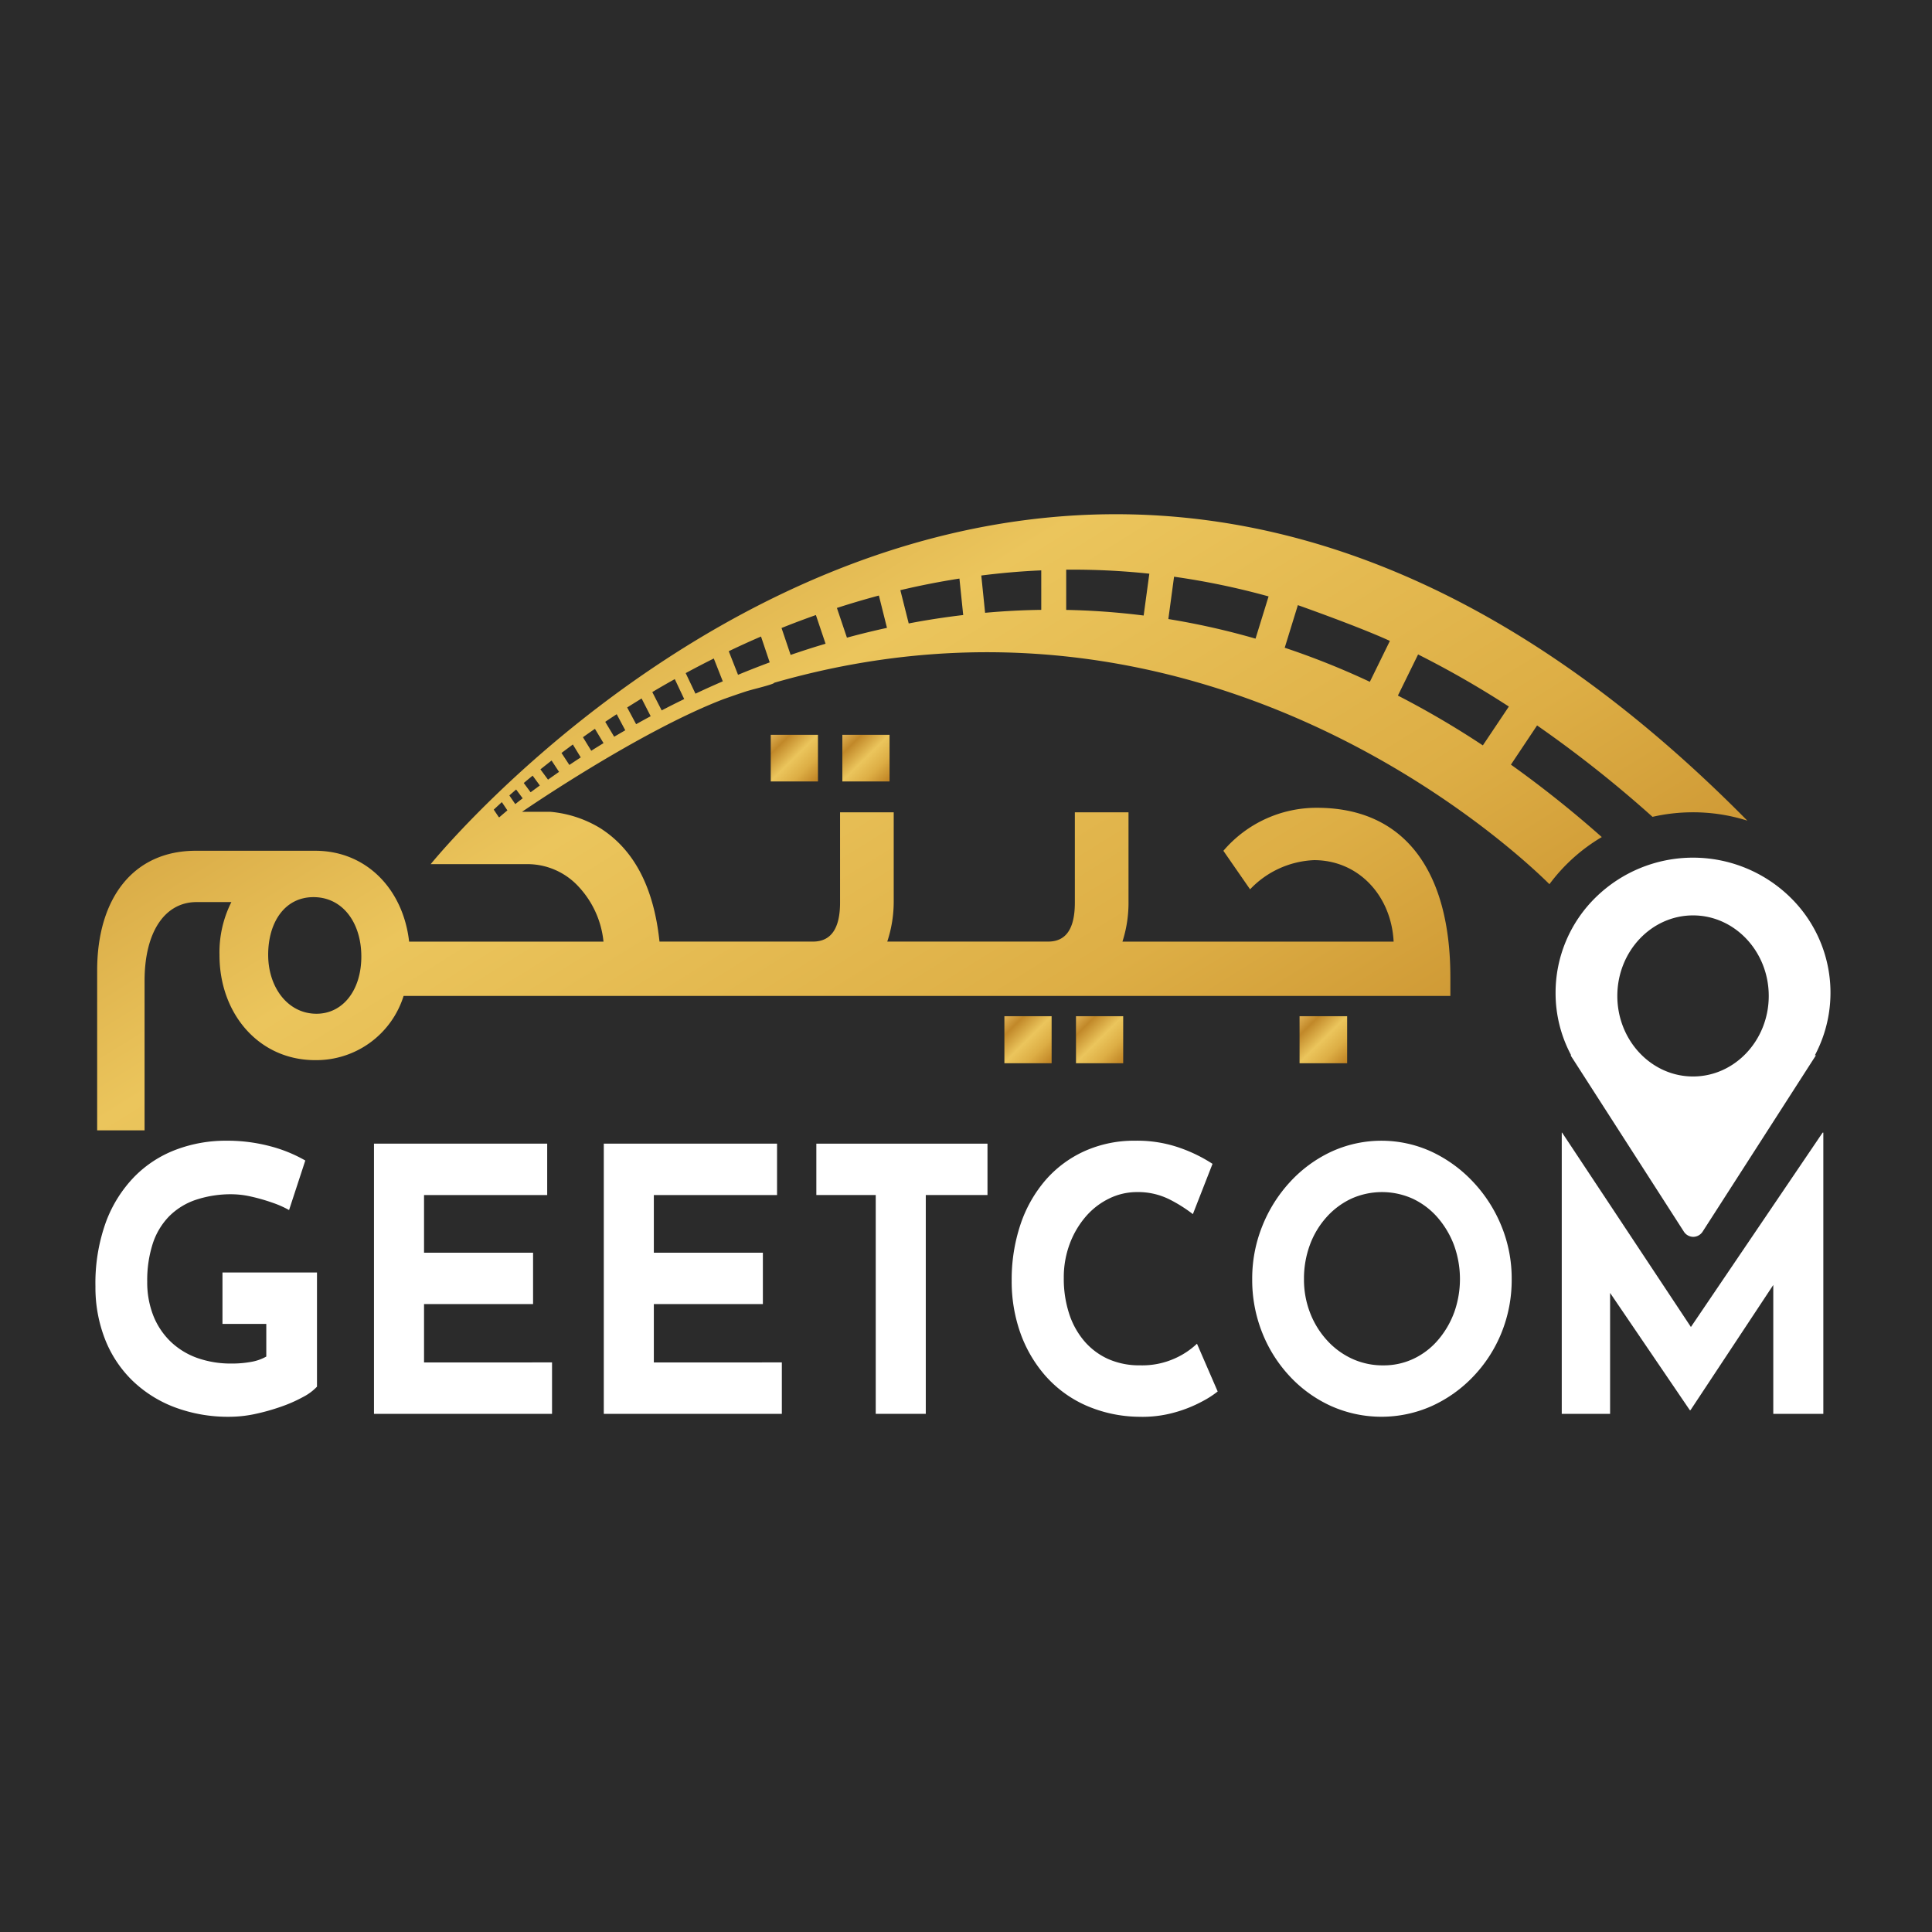 <svg xmlns="http://www.w3.org/2000/svg" xmlns:xlink="http://www.w3.org/1999/xlink" width="263" height="263" viewBox="0 0 263 263"><rect x="0" y="0" width="263" height="263" fill="#808080" stroke="none"/><defs><linearGradient id="a" x2="1" y2="1" gradientUnits="objectBoundingBox"><stop offset="0" stop-color="#e0b154"/><stop offset="0.204" stop-color="#c18829"/><stop offset="0.495" stop-color="#ebc55c"/><stop offset="0.73" stop-color="#ddae45"/><stop offset="1" stop-color="#be8122"/></linearGradient><clipPath id="h"><rect width="263" height="263"/></clipPath></defs><g id="g" clip-path="url(#h)"><rect width="263" height="263" fill="#2b2b2b"/><g transform="translate(-110.714 -258.712)"><g transform="translate(123.714 328.712)"><g transform="translate(0 84.181)"><path d="M140.735,474.837v7H146.7v4.444a6.361,6.361,0,0,1-2.069.725,14.48,14.48,0,0,1-2.675.226,13.683,13.683,0,0,1-4.631-.752,10.183,10.183,0,0,1-3.613-2.2,10.06,10.06,0,0,1-2.375-3.526,12.376,12.376,0,0,1-.845-4.67,16.23,16.23,0,0,1,.752-5.176,9.57,9.57,0,0,1,2.229-3.719,9.353,9.353,0,0,1,3.646-2.249,15.166,15.166,0,0,1,4.977-.752,12.261,12.261,0,0,1,2.581.326,25.187,25.187,0,0,1,2.868.825,13.343,13.343,0,0,1,2.255,1l2.209-6.746a19.433,19.433,0,0,0-4.7-1.923,22.837,22.837,0,0,0-6.108-.772,19.149,19.149,0,0,0-6.74,1.2,15.683,15.683,0,0,0-5.689,3.672,17.628,17.628,0,0,0-3.9,6.194,24.484,24.484,0,0,0-1.43,8.776,19.339,19.339,0,0,0,1.271,7.092,15.974,15.974,0,0,0,3.659,5.622,16.817,16.817,0,0,0,5.782,3.7,20.684,20.684,0,0,0,7.611,1.324,16.717,16.717,0,0,0,3.38-.373,28.669,28.669,0,0,0,3.5-.978,19.309,19.309,0,0,0,3.027-1.324,7.054,7.054,0,0,0,1.929-1.424V474.837Z" transform="translate(-123.45 -455.796)" fill="#fff"/><path d="M187.243,487.28v-7.944h14.843v-6.992H187.243v-7.851h16.766V457.5H180.43v36.779h24.238v-7Z" transform="translate(-142.52 -455.996)" fill="#fff"/><path d="M234.263,487.28v-7.944h14.843v-6.992H234.263v-7.851h16.773V457.5H227.45v36.779h24.238v-7Z" transform="translate(-158.257 -455.996)" fill="#fff"/><path d="M270.94,457.5v6.992h8.084v29.787h6.813V464.492h8.4V457.5Z" transform="translate(-172.812 -455.996)" fill="#fff"/><path d="M336.132,484.531a10.691,10.691,0,0,1-3.007,2,10.848,10.848,0,0,1-4.744.945,10.454,10.454,0,0,1-4.3-.845,9.318,9.318,0,0,1-3.267-2.428,10.919,10.919,0,0,1-2.089-3.773,15.319,15.319,0,0,1-.725-4.843,13.033,13.033,0,0,1,.8-4.624,12.2,12.2,0,0,1,2.182-3.726,9.882,9.882,0,0,1,3.194-2.468,8.559,8.559,0,0,1,3.786-.878,9.543,9.543,0,0,1,4.484,1.025,19.809,19.809,0,0,1,3.127,1.976l2.675-6.846a20.564,20.564,0,0,0-4.371-2.149,17.53,17.53,0,0,0-6.154-1,16.475,16.475,0,0,0-6.853,1.4,15.479,15.479,0,0,0-5.336,3.945,17.967,17.967,0,0,0-3.426,6.048,23.647,23.647,0,0,0-1.2,7.7,20.988,20.988,0,0,0,1.171,7.046,17.972,17.972,0,0,0,3.406,5.848,16.011,16.011,0,0,0,5.449,4.018,18.451,18.451,0,0,0,7.305,1.577,16.193,16.193,0,0,0,4.883-.6,17.97,17.97,0,0,0,3.739-1.5,13.23,13.23,0,0,0,2.089-1.344Z" transform="translate(-186.189 -455.796)" fill="#fff"/><path d="M394.058,468.543a19.411,19.411,0,0,0-3.852-6.021,18.475,18.475,0,0,0-5.662-4.125,16.343,16.343,0,0,0-13.666,0,17.9,17.9,0,0,0-5.615,4.125,19.448,19.448,0,0,0-3.779,6.021,19.071,19.071,0,0,0-1.364,7.192,19.371,19.371,0,0,0,1.364,7.3A18.821,18.821,0,0,0,365.263,489a17.591,17.591,0,0,0,5.615,4.025,16.82,16.82,0,0,0,13.666,0A18.159,18.159,0,0,0,390.206,489a18.789,18.789,0,0,0,3.852-5.968,19.13,19.13,0,0,0,1.384-7.3A18.835,18.835,0,0,0,394.058,468.543Zm-6.46,11.77a12.2,12.2,0,0,1-2.209,3.746,9.987,9.987,0,0,1-3.307,2.522,9.526,9.526,0,0,1-4.112.9,10.023,10.023,0,0,1-4.251-.9,10.575,10.575,0,0,1-3.426-2.522,11.808,11.808,0,0,1-2.3-3.746,12.487,12.487,0,0,1-.825-4.578,13.224,13.224,0,0,1,.8-4.644,11.649,11.649,0,0,1,2.256-3.772,10.505,10.505,0,0,1,3.38-2.528,10.18,10.18,0,0,1,8.363,0,10.288,10.288,0,0,1,3.36,2.528,12.4,12.4,0,0,1,2.255,3.772,13.555,13.555,0,0,1,.02,9.221Z" transform="translate(-202.659 -455.796)" fill="#fff"/><path d="M458.965,455.24l-17.93,26.46L423.5,455.24h-.047v38.283h6.58v-16.46l10.852,15.961h.093l11.27-17.045v17.544h6.813V455.24Z" transform="translate(-223.854 -455.24)" fill="#fff"/></g><g transform="translate(0.226)"><rect width="6.427" height="6.347" transform="translate(101.44 30.031)" fill="url(#a)"/><rect width="6.428" height="6.347" transform="translate(91.695 30.031)" fill="url(#a)"/><rect width="6.427" height="6.403" transform="translate(133.246 68.335)" fill="url(#a)"/><rect width="6.428" height="6.403" transform="translate(123.501 68.335)" fill="url(#a)"/><rect width="6.479" height="6.403" transform="translate(163.68 68.335)" fill="url(#a)"/><path d="M169.251,376.281l-.067.066h13.067a9.465,9.465,0,0,1,7.152,3.147,12.827,12.827,0,0,1,3.313,7.4h-26.46c-.8-7.092-5.782-12.368-12.787-12.368H137.216c-8.529,0-13.426,6.494-13.426,16.3v21.763h6.454V392.236c0-6.68,2.768-10.725,7.086-10.725h4.73a15.232,15.232,0,0,0-1.617,7.232c0,7.971,5.362,14.285,13.027,14.285a12.456,12.456,0,0,0,12.036-8.742H308V391.75c0-14.4-6.167-23.013-18.037-23.073a16.67,16.67,0,0,0-12.861,5.855c1.716,2.482,2.907,4.192,3.633,5.243a12.725,12.725,0,0,1,8.709-3.972c6.061,0,10.519,4.85,10.832,11.091H263.361a17.321,17.321,0,0,0,.825-5.575V369.289h-7.305v12.3c0,3.533-1.191,5.3-3.626,5.3H231.346a17.31,17.31,0,0,0,.878-5.575V369.289h-7.305v12.3c0,3.533-1.244,5.3-3.679,5.3h-20.9c-.778-7.4-3.473-12.528-8.09-15.455a15.713,15.713,0,0,0-6.74-2.209h-3.885S197.341,358.4,209,353.907c1.1-.392,2.189-.772,3.273-1.124.293-.08.585-.166.865-.24,2.069-.532,2.868-.8,2.808-.885,58.814-16.919,101.049,22.96,105.54,27.418a24.179,24.179,0,0,1,7.126-6.414,149.872,149.872,0,0,0-12.368-9.86l3.56-5.336a162.587,162.587,0,0,1,15.715,12.442,24.671,24.671,0,0,1,5.516-.619,24.4,24.4,0,0,1,7.392,1.138C253.055,273.782,170.13,375.2,169.251,376.281Zm-15.608,20.432c-3.865,0-6.573-3.553-6.573-8.03,0-4.411,2.249-7.844,6.167-7.844,3.979,0,6.514,3.493,6.514,8.09C159.751,393.467,157.269,396.713,153.643,396.713Zm24.9-26.753h-.073l-.692-1.031c.3-.286.672-.625,1.1-1.025l.759,1.124C178.919,369.628,178.546,369.961,178.546,369.961Zm2.162-1.79-.805-1.178c.293-.253.6-.526.925-.805l.892,1.2C181.347,367.665,181.014,367.931,180.708,368.171Zm2.089-1.61-.931-1.257c.379-.319.785-.659,1.211-1l.978,1.337C183.616,365.956,183.2,366.268,182.8,366.561Zm2.369-1.717-1.031-1.4q.728-.579,1.517-1.2l1.018,1.544C186.144,364.153,185.638,364.505,185.166,364.844Zm2.907-2L187,361.212c.5-.373,1.011-.758,1.544-1.151l1.078,1.756C189.091,362.163,188.572,362.509,188.073,362.842Zm2.981-1.93-1.131-1.843c.532-.379,1.071-.758,1.63-1.144l1.171,1.949C192.152,360.227,191.593,360.566,191.054,360.912Zm3.12-1.909-1.217-2.029c.506-.346,1.031-.692,1.563-1.038l1.164,2.189C195.172,358.418,194.667,358.717,194.174,359Zm2.987-1.71-1.218-2.275c.645-.406,1.3-.812,1.963-1.224l1.237,2.415C198.466,356.568,197.807,356.934,197.162,357.293Zm3.48-1.876-1.277-2.495q1.487-.888,3.06-1.763l1.284,2.715C202.657,354.386,201.633,354.9,200.641,355.417Zm4.6-2.275-1.331-2.8q1.856-1.008,3.826-1.989l1.224,3.107Q207.042,352.287,205.239,353.142Zm5.795-2.568-1.264-3.214q2.136-1.028,4.391-2l1.184,3.52Q213.139,349.7,211.034,350.573Zm7.159-2.708-1.238-3.666q2.285-.918,4.677-1.763l1.317,3.905C221.326,346.821,219.743,347.333,218.192,347.865Zm7.664-2.349-1.364-4.045q2.794-.908,5.715-1.69l1.1,4.4Q228.528,344.788,225.857,345.517Zm8.41-1.936-1.138-4.531c2.615-.619,5.3-1.151,8.044-1.577l.512,4.963Q237.893,342.885,234.267,343.581Zm18.044-1.85c-2.588.033-5.143.173-7.645.4l-.519-5.076c2.661-.339,5.389-.579,8.163-.7Zm13.939.772a99.351,99.351,0,0,0-10.545-.765v-5.476a97.99,97.99,0,0,1,11.317.546Zm15.229,3.147a101.784,101.784,0,0,0-11.869-2.668l.778-5.762a100.79,100.79,0,0,1,12.867,2.681Zm15.562,5.875a106.764,106.764,0,0,0-11.59-4.637l1.79-5.8s8.3,2.927,12.528,4.87Zm15.382,8.656a122.35,122.35,0,0,0-11.563-6.78l2.748-5.6a129.513,129.513,0,0,1,12.355,7.092Z" transform="translate(-123.79 -328.713)" fill="url(#a)"/></g><g transform="translate(53.205 41.182)"><path d="M203.44,390.611l-.021.021h.035Z" transform="translate(-203.419 -390.611)" fill="#fefcfd"/></g><path d="M18.742,51.618a1.534,1.534,0,0,1-1.291-.729L2.036,26.9h.086A17.913,17.913,0,0,1,0,18.409,18.143,18.143,0,0,1,5.479,5.392a18.928,18.928,0,0,1,26.461,0A18.138,18.138,0,0,1,35.3,26.9h.146L20.032,50.889A1.534,1.534,0,0,1,18.742,51.618Zm-.03-43.757c-5.683,0-10.306,4.918-10.306,10.963s4.623,10.964,10.306,10.964,10.306-4.918,10.306-10.964S24.394,7.861,18.712,7.861Z" transform="translate(198.758 46.751)" fill="#fff" stroke="rgba(0,0,0,0)" stroke-miterlimit="10" stroke-width="1"/></g></g></g></svg>